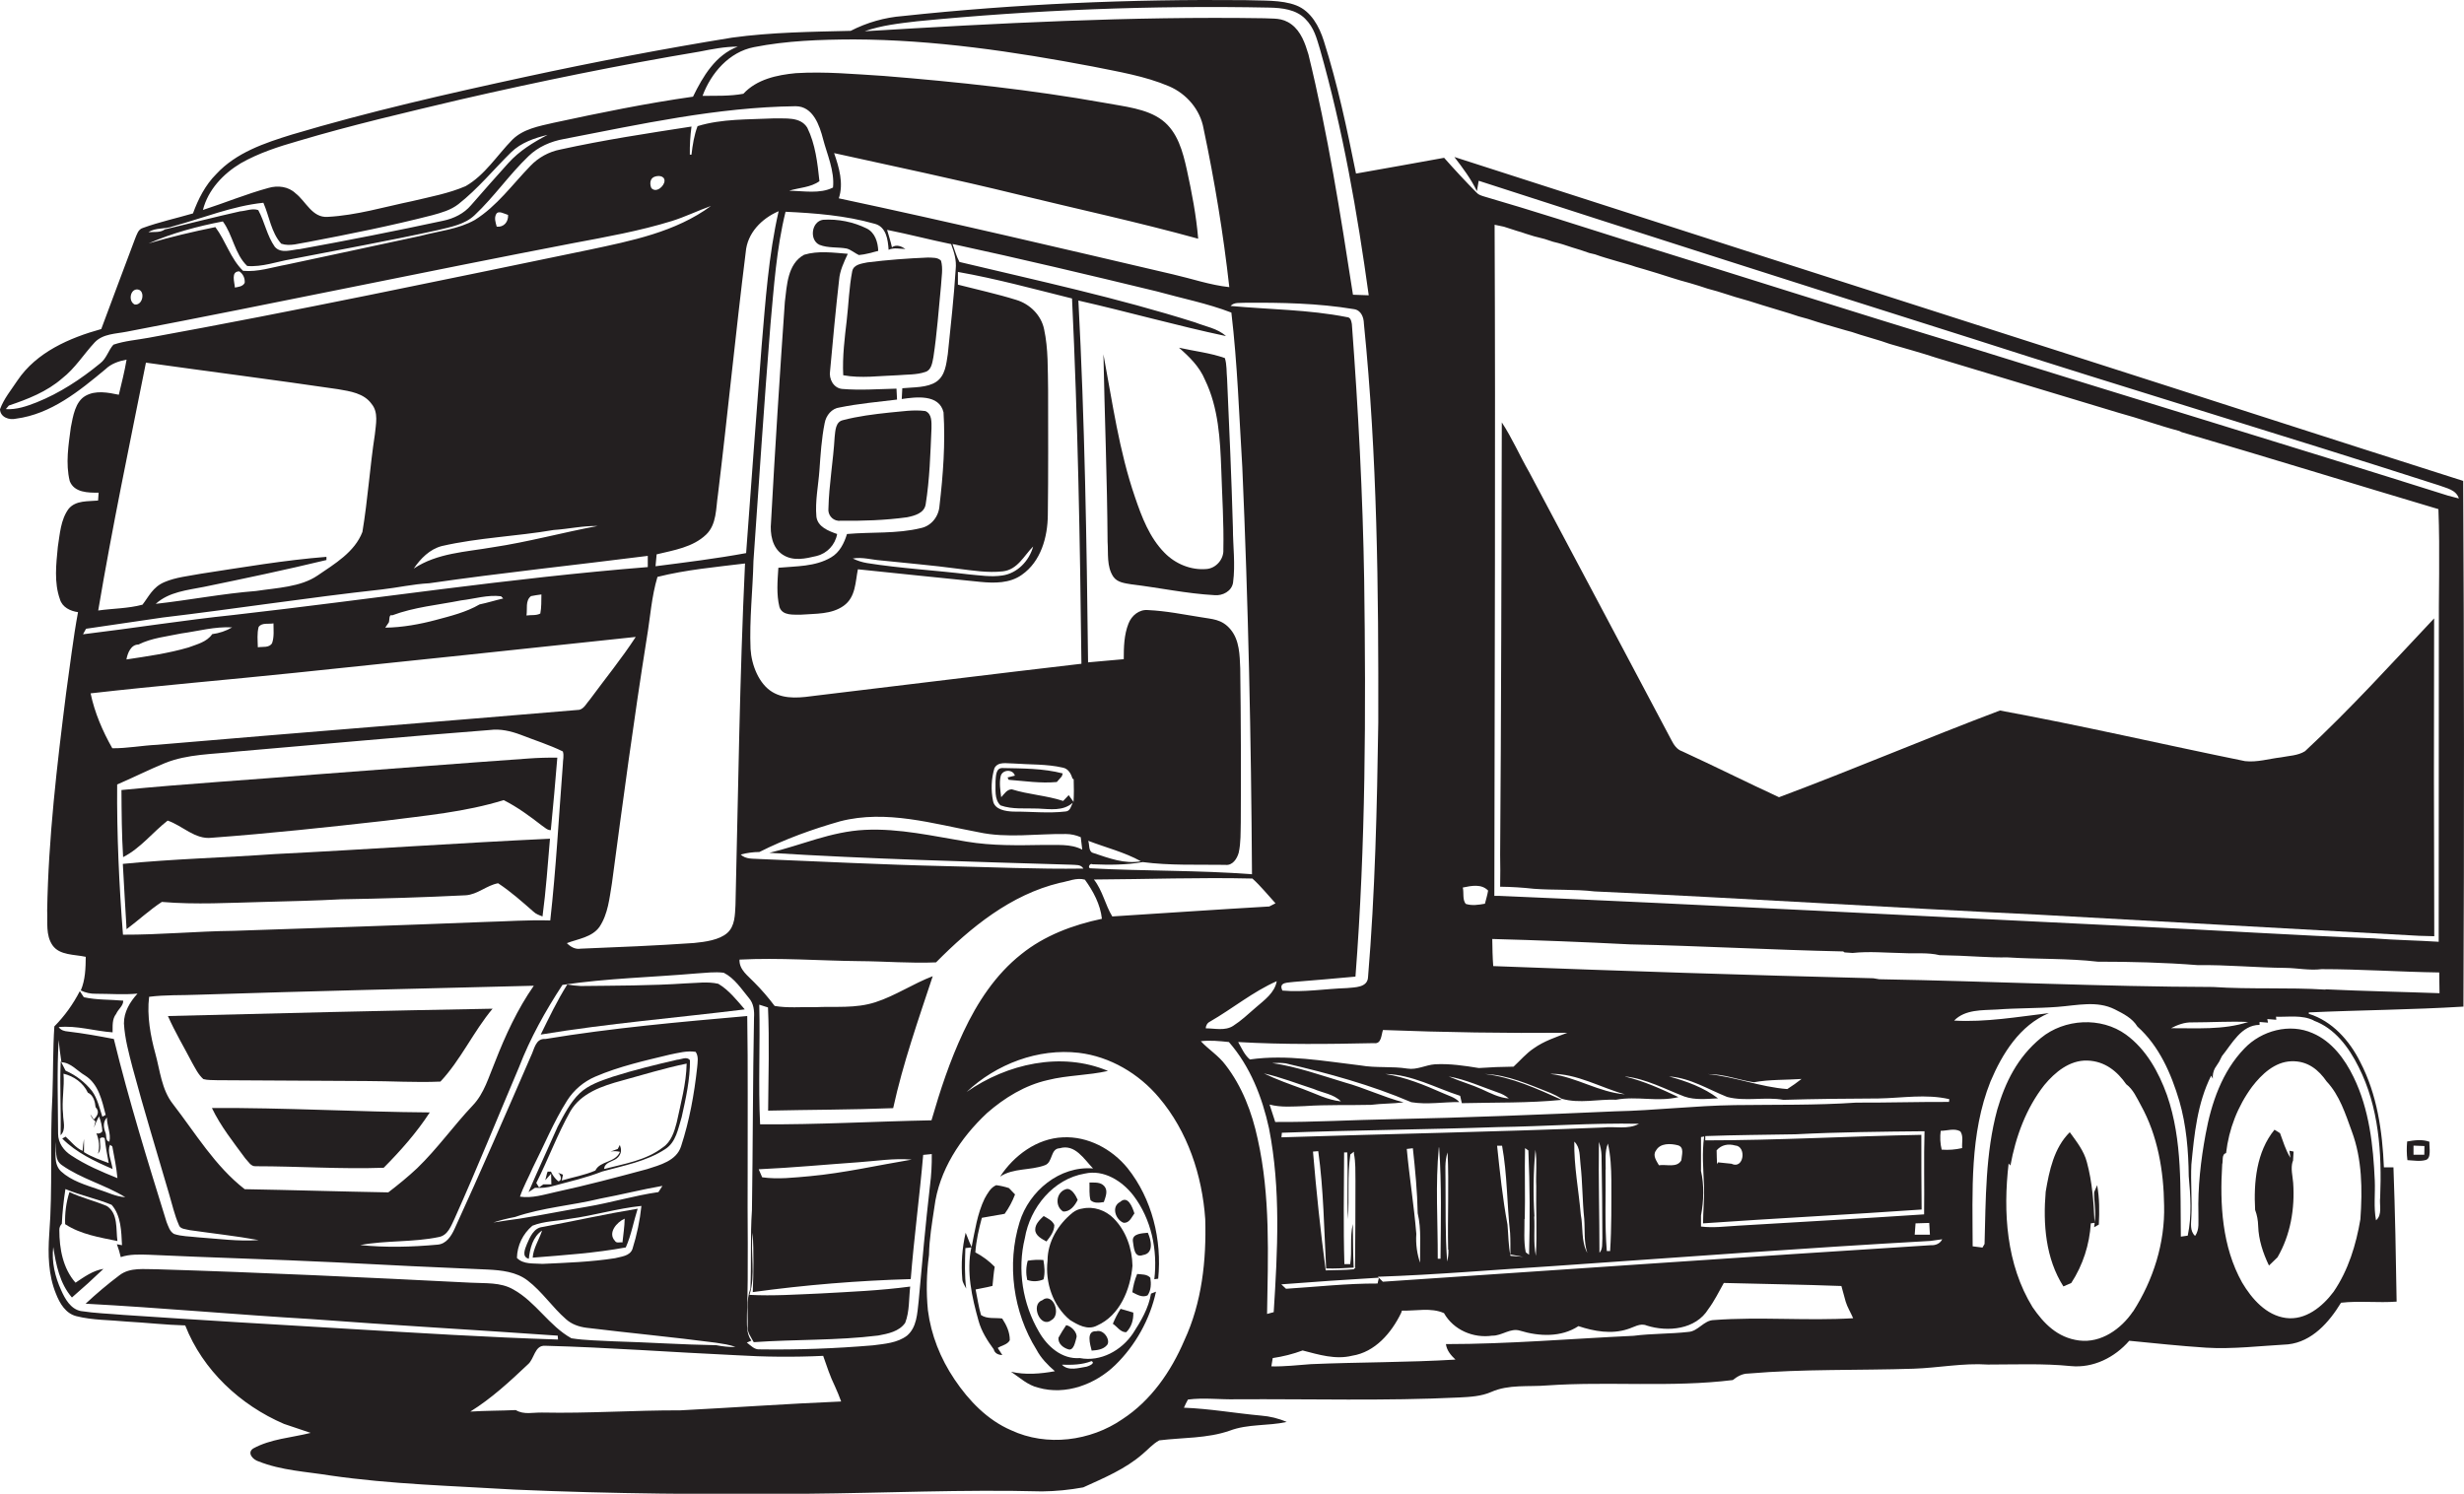 <?xml version="1.0" encoding="utf-8"?>
<!-- Generator: Adobe Illustrator 19.2.0, SVG Export Plug-In . SVG Version: 6.00 Build 0)  -->
<svg version="1.1" id="Layer_1" xmlns="http://www.w3.org/2000/svg" xmlns:xlink="http://www.w3.org/1999/xlink" x="0px" y="0px"
	 viewBox="0 0 1781.3 1080" style="enable-background:new 0 0 1781.3 1080;" xml:space="preserve">
<style type="text/css">
	.st0{fill:#231F20;}
</style>
<title>biseeise_Commercial_truck_flat_black_logo_White_background_ae83132f-8b87-4d0f-87ef-000ec647838d</title>
<path class="st0" d="M819.3,949l-9.2-2.7c-2.2,3.4-4,7-5.6,10.8c3.1,2,5.6,6.3,9.7,6.1C818,959.5,819.5,954.2,819.3,949z"/>
<path class="st0" d="M829.6,936.6c2.6-3.7,2.7-8.5,2-12.8c-2.5-2.7-6.3-2.3-9.5-2.7c-1.8,4.2-2.9,8.7-3.5,13.2
	C821.9,936,825.8,938.4,829.6,936.6z"/>
<path class="st0" d="M809.8,869c-6.6,3.3-3.4,12.9,2.5,15.1c4.2,0.3,5.7-4,7.8-6.8C818.7,872.9,815.4,863.9,809.8,869z"/>
<path class="st0" d="M819,897.4c0.7,4.2,0.8,12.4,7.3,10c8.1-1.2,5.9-10.9,3.5-16.1C826,891.7,818.3,891.7,819,897.4z"/>
<path class="st0" d="M788.4,867.8c2.7,2.4,6.3,1.8,9.6,1.3c1.2-3.6,3.2-8.1,0.4-11.4s-7.1-2.6-10.8-2.7
	C787.8,859.3,787.2,863.6,788.4,867.8z"/>
<path class="st0" d="M1657.7,839.4c0.1-2.3,0.2-4.6,0.4-6.8l-3-0.6c0.2,1.3,0.5,3.8,0.7,5.1c-3.5-5.5-5.2-11.8-7.5-17.8l-4-2.5
	c-13.1,16-15.1,38.1-14,58c1.4,3.7,2.1,7.6,2.2,11.6c0.3,10,3.5,19.6,7.8,28.6c2-2,4.2-3.9,6.2-6c9.4-16.2,12.6-35.2,11.3-53.8
	c-0.4-5.1-1.9-10.3-0.4-15.4L1657.7,839.4z"/>
<path class="st0" d="M1513.9,862c-0.1,7.2,1.6,14.5,0.3,21.7c-0.6-14.6-1.7-29.3-5.5-43.3c-2.1-8.3-7.5-15-12.4-21.8
	c-11.4,11.3-14.8,27.7-17.4,43c-2,23.3-0.1,48.3,12.8,68.5l5.7-2.5c8.4-12.9,13.2-27.8,14.1-43.1l2.8-0.4l-0.4,3.2l3.4-1.9
	c0.5-9.5,0.5-19.1-1.2-28.5L1513.9,862z"/>
<path class="st0" d="M1108.9,642.6c14.6,1.1,29.3,0.2,43.9,1.9c106.9,4.9,213.7,11.7,320.6,16.8c91.8,5,183.7,10.3,275.5,15.3
	l10.9,0.3c-0.3-76.6-0.3-153.2-0.1-229.8c-30.6,32.5-60.6,65.6-93.3,96c-5.2,3.3-11.7,3.3-17.6,4.5c-8.6,1-17.1,3.7-25.8,2.7
	c-59.1-12-117.9-25.7-177.2-36.6c-53.5,20.2-106.2,42.7-159.7,62.7c-23.4-10.8-46.5-22.4-70-33.2c-3.9-1.3-6.1-4.8-7.9-8.3
	c-34.2-64.6-68.5-129.2-102.8-193.7c-6.8-11.8-12.2-24.4-19.7-35.8c-0.3,104.2-0.4,208.4-1.2,312.6c0.1,7.7,0.2,15.4,0,23.1
	C1092.7,641.2,1100.8,641.7,1108.9,642.6z"/>
<path class="st0" d="M1756.3,825.5c-5.3-1.9-10.8-1.1-16.1-0.2c-0.4,4.5-0.4,9,0.2,13.5c4.4,0.2,8.9,1.1,13.2-0.1
	S1756.1,829.8,1756.3,825.5z M1752.7,834.9h-7.9c0-2.2,0-4.4,0-6.6l7.9,0.3c0,2-0.1,4.1-0.1,6.2L1752.7,834.9z"/>
<path class="st0" d="M1780.7,347.7c-95.7-30.4-191.3-61.5-287-92.1c-147.5-47.2-294.9-94.6-442.3-142.1c6,7.8,12,15.8,16.3,24.7
	l1.3-7.5c118.9,38.5,237.9,76.5,357,114.2c112.2,36.1,225.1,69.9,337.2,106c5.4,2.1,12.4,3.1,14.4,9.5l-7.7-2
	c-116-36.6-232.5-71.8-348.6-108.1c-81.2-24.6-162-50.5-243.1-75.6c-35.1-11.1-70.1-22.4-105.5-32.7c-1.9-0.6-3.9-1.2-5.2-2.7
	c-8.1-8.2-15.9-16.6-23.5-25.2c-21.2,3.9-42.4,7.6-63.7,11.4c-6.5-32.3-13.3-64.6-23.3-96c-3.3-10.4-9.2-21.4-19.9-25.6
	S912.4,0.6,900,0.1c-82.6-0.8-165.3,2.7-247.4,11.5c-13.1,1-25.9,4.7-37.6,10.7c-28.6,0.7-57.3,1-85.7,4.9
	c-49.9,8.1-99.6,17.6-149.1,28.3C323.4,67.8,266.7,80.7,211,97.3c-19.7,6.1-40.3,13-54.7,28.6c-7.9,7.9-13,18-16.8,28.4
	c-12,3.5-24.4,6.2-36.2,10.5c-3.5,1-4.4,4.9-5.7,7.9c-8.2,21.7-16.3,43.5-24.4,65.2c-23,6.4-46.8,16.7-60.6,37.2
	c-4.4,6.7-9.8,13.1-12.6,20.8c0.2,5.8,6.7,8,11.6,6.8c25.3-3.3,45.7-20,64.7-35.8c4.1-4,9.6-5.8,15.2-6.9
	c-1.4,8.6-3.6,16.9-5.6,25.4c-7.8-1.6-16.7-3.4-24.1,0.8s-9,14.6-10.6,22.8c-1.7,12.8-3.9,26.1-0.8,38.8c3.2,8.4,13.4,8.5,20.9,8.4
	c-0.1,1.4-0.3,4.3-0.4,5.7c-7.2,0.7-16.1-0.3-21.3,6c-5.8,7.9-6.3,18.2-7.8,27.5c-1.2,12.5-2.8,25.7,1.5,37.8
	c1.7,5.9,7.5,8.6,13.1,9.4c-3.6,19.3-5.8,38.9-8.6,58.4C41.2,553.3,35,605.6,34.1,658.3c0.4,8.4-1.2,17.9,3.9,25.2s15.9,6.5,24,8.3
	c-0.1,8.2-0.3,16.6-3.6,24.3c3.4,1.7,7.2,2.5,11,2.4c10,0,20,0.8,30-0.1c-5.4,5.9-9.9,13.3-9.8,21.6c0.6,10.8,3.5,21.3,6.2,31.8
	c8.2,30.7,17.6,61.1,26.5,91.7c2.2,7.3,3.8,14.8,6.9,21.9c0.9,3.4,5.1,3.2,7.9,4c16.6,2.4,33.4,4.2,49.9,7.2
	c-14.7,1.1-29.3-1-43.9-2c-5.8-0.7-11.7-0.6-17.2-2.4c-3.2-1.7-4.2-5.6-5.5-8.7c-13.6-43.8-27.2-87.7-38.1-132.3
	c-11-2.1-22-4.1-33.1-5.4c-2.6-0.2-5.2-0.9-6.8-3.2c13.1-1.3,26,2.9,39,3.8c0.1-4.6-0.5-9.5,2.6-13.4c1.4-3.3,5.2-5.8,5.1-9.5
	c-9.5-0.9-19.1-0.4-28.5-2.5l-2.9-4.4c-4.8,9.4-11,18-18.4,25.5c-1.1,16.6-0.8,33.3-1.4,49.9c-1.9,33.4,0.3,66.9-2.3,100.3
	c-1,14.5-0.7,29.6,4.9,43.2c2.7,6.9,7,14.2,14.7,16.1c11.8,3,24.1,2.7,36.2,3.9c14.2,0.8,28.3,2.4,42.5,2.8
	c12.7,32.4,39.8,57.6,71.4,71.2l19.3,6.5c-13.9,3.5-28.9,4.3-41.6,11.3c-4.7,3.2,0,8.2,3.9,9.3c16.5,6.6,34.5,7.4,51.8,10.2
	c44.2,6.4,88.8,7.5,133.3,10.2c70.3,3.1,140.6,3.6,211,3c56.8-0.5,113.5-3.2,170.3-1.7c10-0.1,20-1.1,29.8-2.9
	c14.9-6.8,30.4-13.2,42.9-24.1c4-3.3,7.4-7.4,12.1-9.9c17-2.1,34.5-1.3,50.9-7c13.2-5,27.6-3.3,41.2-6.3c-5.9-2.6-12.2-4.1-18.6-4.6
	c-18.6-1.7-37-5-55.7-5.7c0.9-2,1.8-4,2.9-5.9c11.6-1.5,23.3,0.1,35-0.2c53.7-0.3,107.4,1.3,161.1-1.3c7.8-0.4,15.9-0.8,23.2-4
	c12.6-5.6,26.8-3.6,40.2-4.7c44.7-3.1,89.8,1.6,134.4-3.9c3.2-2.6,6.9-4.7,11.2-4.7c39.7-3.4,79.7-2.2,119.5-3.5
	c17.9-0.6,35.7-4.2,53.7-3c20,0,39.9-0.9,59.9,1.1c16.3,1.6,31.8-6.2,42.3-18.3c18.5,1.8,37,3.8,55.6,5s39.5-1.3,59.2-2.4
	c17.4-1.9,29.7-16,38.3-30.1c13.2-1.5,26.8,0.2,40.2-0.8c-0.5-32.4-1.1-64.7-2.3-97.1h-6.9c-1.1-26.1-4.9-52.7-17.1-76.1
	c-7.7-15.5-20.3-29.7-37.2-34.9v-1c37.2-1.7,74.6-1.9,111.8-4.2C1781.5,601,1781.4,474.3,1780.7,347.7z M1080.5,162.5l6.7,1.4
	l9.6,3.1c2,0.5,4,1.2,6,1.9l6.1,1.9l7.8,2l6.1,2c4.7,1.1,9.3,2.5,13.8,4.1c4.1,1.2,8.2,2.5,12.3,4l4.2,1c5.1,1.9,10.4,3.3,15.7,4.9
	s9.2,2.5,13.7,4.1l6.2,1.8c6.6,2,13.1,3.9,19.7,6.1l6.2,1.9c4.6,1.2,9.2,2.6,13.8,4l6.1,2c4.7,1.2,9.3,2.6,13.9,4.1l6,1.9
	c6.7,1.8,13.3,3.9,19.9,6s13.2,3.9,19.8,6l6.1,2c4.6,1.2,9.1,2.5,13.7,4.1l6.3,1.9c6.2,1.7,12.3,3.7,18.5,5.3l5.8,1.9l15.6,4.7
	l5.9,2c11.3,3.3,22.7,6.4,33.9,10.1l131.6,39.7c14.8,4,29.2,9.3,44,13.2l1.6,0.8c62,18.1,123.8,37.3,185.7,55.7
	c1.2,31,0.1,62.2,0.3,93.2c-0.1,73.2-0.1,146.4-0.1,219.6c-15.4-1-30.9-1.2-46.3-2.4h1c-58.7-2.2-117.4-6.1-176.2-8.8
	c-152.6-7.3-305.2-15.5-457.9-22h-3.3C1080.5,485.8,1081.2,324.1,1080.5,162.5z M1075.8,643.9c-0.5,3.2-1.5,6.3-2.3,9.5
	c-4.6,0.8-9.4,1.6-13.9,0.1c-2.5-3.2-1.2-8-2.1-11.8C1063.8,640.4,1071,638.9,1075.8,643.9L1075.8,643.9z M999.8,744.7
	c44.4,1.7,88.8,2.4,133.3,2c-8.3,3.2-16.9,6-24.2,11.2c-5.6,3.7-9.8,8.8-14.7,13.3c-8.4,0.1-16.7,0.4-25.1,1
	c-10.5-1.7-21.1-3.3-31.8-2.7c-6.7,0.5-13,4.2-19.8,3.1c-11.3-1.8-22.7-0.3-34-2.3c-26.4-3.1-53.3-8.1-79.9-4.3
	c-4-3.3-6-8.3-8.5-12.6c32.7,1.9,65.5,1.5,98.2,0.8C998.8,755,998.5,748.2,999.8,744.7z M1174.9,778.3c15.2,1.7,28.7,9.1,42.8,14.5
	c7.8,2.7,16.2,1.7,24.3,1.3c-10.4-7.9-22.9-12.4-35.4-15.8c15.2,1,28.2,9.3,42,14.8c13.3,3.5,27.3-0.3,40.7,2.1
	c22.9-0.7,45.8-0.9,68.7-1c17-0.3,34.4-3.4,51.2,0.5l-0.2,2c-22.4-0.1-44.7,0.6-67.1,0.5c-29.2,2-58.4,1.4-87.6,1.8
	s-57.8,3.9-86.8,4.5c-54,2.4-108,4.6-162,5.7c-27.9,0.5-55.7,2.2-83.6,2l-4.1-12.6c8.3,2.2,17,1.4,25.5,1.1
	c16-1.1,31.9-0.5,47.9-0.9c7.8-1,15.7-0.8,23.5-1.8c-14.6-3.8-28.1-10.4-42.6-14.4c-17.3-5.2-34.5-11.4-52.4-14
	c3.2-0.2,6.5-0.2,9.7,0.2c30.9,7.2,61.7,15.6,90.9,28.1c11.4,1.9,23.2-0.2,34.7-0.1c-3.1-3.5-7.9-4.6-12-6.5
	c-13.3-5.9-27.1-11.5-41.5-13.8c19.1,0.3,36.3,10.1,54.1,15.8l1.2,5.3c24.1-0.6,48.3,0,72.3-2.4c-17.8-8-36.1-16.4-55.7-18.7
	c16.7,0.6,32.1,7.7,47.5,13.7c2.8,1.2,5.5,2.6,8.1,4.2c12.9,3.7,26.3,0.2,39.4,0.7c14.9-2.8,30.2,1.8,45-1.9
	c-12.5-5.9-25.1-11.6-38.5-14.8V778.3z M1234.8,776.6c11.4-0.1,22,4.2,33.1,5.9c11.4-2.1,23-1.6,34.5-2.4c-3.3,2.6-6.7,5-10.3,7.3
	C1272.8,786,1254.2,778.5,1234.8,776.6z M1229.7,846.1c0-8,0-16,0-24l2.3-0.4c-1.7,11.8-0.6,23.9-0.1,35.7
	c0.3,9.1-0.7,18.1-0.7,27.1c52.7-3.7,105.4-6.3,158-10c-0.1-18-0.3-36-0.2-54c-52.1,1-104.1,4-156.2,4v-3.1
	c21.7-0.8,43.5-0.9,65.3-1.3c31-1.6,62.1-1.9,93.2-2.2c-0.6,20,0,40.1-0.3,60.1c-44.9,3-89.8,5.5-134.7,8.2
	c-8.9,0.5-17.7,1.7-26.6,0.6v-8c2-10.6,2.4-22-0.1-32.6L1229.7,846.1z M1241.1,831.6c3.4-3.9,8.3-4.8,13.3-3.4
	c8.4,0.5,6.4,17.6-2.7,13.2l-9.7-1l-0.7,1.3c-0.2-3.3-0.2-6.6-0.3-10L1241.1,831.6z M1384.9,884.5l9.8-0.3c0.1,2.8,0.3,5.6,0.5,8.5
	h-11c0.2-2.7,0.4-5.4,0.6-8.1L1384.9,884.5z M1215.6,838.7c-3.1,6-11,2.9-16.3,3.8c-1.8-3.2-4.8-7.1-2.1-10.7
	c3-5.4,10.4-5.1,15.6-3.8s2.9,7.3,2.7,10.8L1215.6,838.7z M1160.8,845.6c0.1-6.3-0.8-12.8,1.6-18.8c2,8.7,2.4,17.7,2.5,26.6
	c0,17,0.2,34.1-0.9,51.1h-2.4c-1.6-19.4-0.6-39.1-0.9-58.8L1160.8,845.6z M1158.9,815.2c-77.5,3.2-155,4.6-232.5,7.1l0.3-3.3
	c52.1-1.9,104.2-2.3,156.3-4.1c34-0.5,67.9-3.1,101.9-2.4C1176.9,816.9,1167.3,814.2,1158.9,815.2L1158.9,815.2z M1158.4,895.3
	c-0.3,3.5,0.5,7.6-2.1,10.5c0-26.7-0.8-53.4-0.4-80.2c1.1,3.2,1.8,6.5,1.9,9.8C1158.1,855.4,1158.4,875.3,1158.4,895.3L1158.4,895.3
	z M1147.5,905.9c-4.6-8.5-2.9-18.6-4.7-27.7c-1.5-17.6-5-35.1-4.7-52.8c4.5,4.2,3.8,10.9,4.5,16.5c1.5,13.1,1.3,26.3,2.7,39.4
	C1145.9,889.4,1144.9,897.8,1147.5,905.9L1147.5,905.9z M1109.3,879.6c-1-16.1-0.8-32.2,0.7-48.3c1.3,8.7,0.2,17.6,0.6,26.3
	c-0.3,16.8,0.7,33.6-0.3,50.4c-1.9-9.5-0.6-19.1-1.2-28.5L1109.3,879.6z M1102.3,881.4c0.4-17.1-0.2-34.2,0.2-51.3l2.4,1.7
	c1.1,25.1,1.2,50.3,0.5,75.4l-2.4-1.8c-1.6-8.1-0.8-16.2-0.9-24.1L1102.3,881.4z M1101.1,908.7l-9.1-0.7c-1.6-7.4-1.5-15.1-2.2-22.6
	c-3.5-18.8-5.5-38-7.5-57h3.6c3.8,20.8,3.5,42.1,5.8,63.1c0.3,5.1,0.2,10.3,0.2,15.5L1101.1,908.7z M1047.1,903.6
	c0.1,2.9-0.2,5.7-0.9,8.5c-1.5-19.4-1-38.9-1.2-58.4c0.1-6.8-0.8-13.9,1.5-20.5c1.1,23.3-0.1,46.7,0.4,70.2L1047.1,903.6z
	 M1040.4,829.7c1.9,26.7,1.2,53.6,1,80.4h-2c0.1-27-1.8-53.9,0.8-80.6L1040.4,829.7z M1026.9,913.8c-2.5-7-3.5-14.3-3-21.7
	c-1.7-20.6-5-40.9-6.9-61.4l4.4-0.5c1.7,15.6,3.2,31.3,3.5,47c2.8,11.6,1.5,24.2,1.7,36.4L1026.9,913.8z M979.9,916.4l-1.2,1.3
	c-6.8,0.7-13.5,0.5-20.3,0.8c-3.8-28.6-6.8-57.2-9.2-85.9l3.8-0.3c3.9,28,4.2,56.5,5.7,84.8c6.6,0.2,13.3-0.2,19.9-0.6
	c-0.5-10.5-0.4-21-0.6-31.5c-2.3,9.5-0.4,19.4-1.9,29h-4.2c-0.8-26.9-0.3-53.9-0.2-80.8h2.3c0.6,16.1-0.3,32.2,0.5,48.3
	c1-15.6-0.5-31.3,1.7-46.8l2.6-2v1.4c1.3,6.4,1,13,1.1,19.6c0,20.7-0.1,41.6-0.3,62.5L979.9,916.4z M996.8,924l-0.9,4
	c-22.1-0.1-44.1,2.4-66.2,3.8l-3.4-3.2c23.3-1.8,46.7-3.4,70.2-4.8L996.8,924z M913.7,776.1c12.3,2.7,24,7.4,35.9,11.2
	c6.6,2.9,14.5,3.7,19.8,9c-9.8-1-18.5-5.7-27.6-9S922.8,780.5,913.7,776.1z M1047.3,778.3c12.4,2.2,23.8,7.5,35.6,11.6
	c2.9,0.9,5.6,2.4,7.9,4.3c-7-0.5-13.3-3.8-19.6-6.7S1055.2,781.7,1047.3,778.3z M1121.1,776.4c19-0.3,35.7,9.9,53.6,14.8
	c-18.7-1.4-35.1-12.5-53.7-14.7L1121.1,776.4z M549.5,812.9c-1.4-28.8,0.1-57.6-0.6-86.5l6.3,2c1.1,24.8,0.3,49.7,0.1,74.6
	c30.1-0.7,60.3-0.6,90.4-1.8c7.1-32.5,18.2-63.9,28.6-95.4c-14.2,5.4-26.9,14.1-41.4,18.8s-29.1,2.9-43.7,3.6
	c-9.7-0.3-19.7,0.8-29.2-0.9c-4.5-6-9.4-11.7-14.7-17c-4.5-4.8-11-9.1-10.7-16.5c28.8-1.5,57.6,0.8,86.4,1.1
	c18.6,0.1,37.1,1.7,55.7,0.9c25-25.3,54.1-49,89.5-57.5c5.9-1,12.1-4,18.1-2.3c6,8.3,11.2,17.9,12.3,28.3
	c-20.9,4.4-41.6,12.1-58.3,25.6c-18.6,14.7-31.8,34.9-41.8,56.2s-16.8,42.2-23.1,63.9C632.1,810.8,590.8,813.2,549.5,812.9z
	 M659.1,838.4c-24.6,4.1-48.9,9.7-73.7,12c-11.4,1-23,2.4-34.4,0.8l-2.5-5.8c24.2-1.1,48.3-3.4,72.4-5.1
	C633.6,839.4,646.3,837.3,659.1,838.4L659.1,838.4z M405.1,108.1c-8.3,1.6-15.9,5.8-21.7,11.9c-13,13.4-24.1,29-40.1,39
	c-12,6.8-26,8-39.1,11.5c-32.3,7.1-64.6,13.8-96.9,20.8c-10.5,1.9-20.8,5.5-31.6,4.5c-9.1-8.9-12.5-21.6-20-31.6
	c-16.2,3.3-32.4,7.1-48.3,11.8c17.1-7.5,35.4-12.4,53.7-15.9c7.2,9.6,8.5,23.5,17.6,32.2c10.8,0.9,21.3-3.1,31.8-4.9
	c35.3-6.9,70.8-13.3,105.9-21c9.3-2.3,19.6-4,26.8-10.9c14-13.2,25-29.3,38.9-42.6c7-6.8,16.1-10.7,25.6-12.4
	c55.3-10.7,110.9-23,167.5-23.7c12.6,0,17.3,13.9,19.9,24s8.4,22.9,7.1,34.8c-9.6,4.8-21.3,2.4-31.7,2.3c7.3-2.3,15.5-2.3,21.9-6.9
	c-1.4-13.1-2.9-26.7-8.8-38.7c-5.1-8.2-16.1-6.4-24.3-6.7c-18.4,0.9-37.4,0.2-55,5.6c-2.5,6.6-3.6,13.6-4.4,20.6h-1.2
	c-0.1-6.8,0.3-13.6,1.2-20.3C468.2,96.4,436.4,101.2,405.1,108.1L405.1,108.1z M470.9,136c-1.2-2.6-1.2-6.6,1.8-8s7.7-1,7.7,2.7
	S474.5,139.9,470.9,136z M367.3,155.4c0.3,5-3,9-8.2,8.5c-0.8-3-2-6.2-0.4-9.1S364.6,154.6,367.3,155.4z M176.9,204.5
	c-1.4,2.7-4.5,2.9-7.1,3.4c-0.2-3.9-3.1-11.7,3.2-11.7C175.7,198,177.2,201.2,176.9,204.5z M644.8,178.8c-0.9-4.3-2.3-8.4-3.5-12.6
	c15.5,3.1,30.8,7.1,46.3,10.3c2.2,5.8,4,11.8,3.3,18.1c-1.3,20.5-3.6,41-5.7,61.4c-1.1,7.1-1.8,15.6-8.3,20s-16.3,3.9-24.6,4.7
	c-0.1,2-0.3,5.9-0.4,7.8c10.3-1.5,27-3.7,30.2,9.6c1.4,22.5-0.3,45.2-2.9,67.5c-0.5,7.7-5.8,14.6-13.4,16.2
	c-17.5,4.3-35.7,2.7-53.5,4.3c-2,6.6-5.3,13.3-11.5,16.9c-11.5,6.8-25.3,6.3-38.1,7.5c-0.6,9.4-1.5,19.2,0.8,28.4
	c2.2,6.5,10.3,5.4,15.8,5.5c10.3-0.8,21.8-0.1,30.6-6.4s8.4-17.2,10.3-26.4c29.5,3,59,6.2,88.5,9.1c10.2,1,21.3,1.1,30-5.1
	c13.8-9.6,18.7-27.3,18.8-43.4c0.4-30.1,0.2-60.3,0.2-90.4c-0.3-14.6,0.2-29.5-2.9-43.8c-2.1-10.2-10.4-18.3-20.2-21.2
	c-13.8-4.3-28.1-7.4-42.1-11c0-3.1,0-6.1,0-9.2c27.8,4.9,55.1,12.4,82.5,19.2c4.2,88,5.8,176,6.8,264.1
	c-63.9,7.4-127.7,15.4-191.6,23c-10.6,1.4-22.3,3.2-31.9-2.6s-15-19.3-15.7-31.1c-0.9-21.3,1.6-42.5,2.1-63.7c4-57,7.7-114,12.3-171
	c2.5-27.2,4.3-54.7,10.9-81.4c21.5,1,43.3,2.7,64.1,8.6c8.7,2,9.9,11.5,10.4,18.9c3.9-1.8,8.2-0.6,12.2-0.6
	C651.7,178.1,648.1,176.5,644.8,178.8z M789.9,624.9c12.1,0.5,24.3,0.5,36.2-1.6c19.8,2.6,39.8,1.7,59.7,2c5.2,0.7,8.5-4.4,9.7-8.8
	c1.6-7.2,1.3-14.6,1.5-22c0.2-37.1,0.1-74.2-0.4-111.3c-0.4-9.6-0.5-20.2-6.9-28s-13.7-7.5-21.2-8.9c-12.7-2-25.5-4.6-38.4-5.2
	c-6.5-0.7-12.1,4-14.3,9.8c-3.2,8.1-3.4,17-3.4,25.7c-8.6,0.9-17.2,1.4-25.8,2.3c-1-87.2-2.4-174.5-7-261.6
	c35.7,8.1,70.9,18.1,106.7,25.7c-6.1-5.6-14.8-6.9-22.3-9.9c-56-17.7-113.4-30.1-170.4-43.7c-2.2-4.1-3.4-8.6-5-13
	c49.4,10.7,98.7,22.4,147.8,34.3c17.9,5,36.4,8.6,53.8,15.3c4.4,37.1,5.6,74.5,7.9,111.8c4.3,98,6.4,196.2,7,294.3
	c-38.8-3-77.9-2.2-116.8-4.3C786.1,627.7,787.7,623.7,789.9,624.9z M786.7,607.9c12.7,4.9,26.2,8.2,38.1,14.8
	c-11.7,2.2-23.3-2.3-34.2-5.9C786.6,615.9,787.8,610.7,786.7,607.9z M729.2,563.8c11.5,0.9,23.2,2.7,34.8,1.6l3.6-4.1l0.7-2.1
	c-14.1-3.7-29.1-3.6-43.6-3.9c-4.9-0.1-4.7,6-5,9.5c0.2,5.8-1.1,13.1,3.6,17.5c8.7,3.1,18.1,1.9,27.1,2.3s18.1,2,25.1-4.2
	c-1.1,2.3-1.8,6.1-5.1,6.3c-12.5,1.5-25.2,0-37.8,0.1c-5.4-0.2-13.5-1.3-14.7-7.7c-1.6-7.9-1.3-16,1-23.7c2.7-5.1,9-3.3,13.6-3.4
	c11.9,0.9,24.1,0.3,35.8,3c4,0.7,6,4.5,7.1,8l0.8,0.4c0.2,5.5,0.2,11-0.1,16.4l-3.5-4.9l-4,4.2c-12.1-4-25.1-4.6-37.1-8.4
	c-3.6,0-5.5,3.4-7.7,5.7c-0.6-5-1.5-10.1-0.4-15.1s8.9-5.4,10.3-0.5l-5.3,1.3L729.2,563.8z M770.5,603c3.7,0,7.4,0.8,10.8,2.3
	c0.3,3,0.7,6,1.1,9c-8.6-4.5-18.5-3.1-27.8-3.4c-18.6,0.3-37.4,0.7-55.8-2.4c-24.3-4-48.7-9.7-73.5-8.5s-46.1,11.2-69.1,16.6
	c72.7,4.5,145.6,6.4,218.4,8.6c3,0.3,6.8-0.4,8.6,2.8c-33.4,0.5-66.9-1.1-100.3-1.8c-44.5-1-88.9-3.3-133.4-5.1
	c-4.7-0.4-10.4,0.4-14-3.3c4.4-1.1,8.9-1.8,13.5-1.8c18.6-9.4,38.4-16.5,58.4-22.2c33.4-8.6,67.2,1.8,100,7.9
	C728.1,606.2,749.4,602.7,770.5,603z M692.6,411.2c10.7,1.3,21.5,3.1,32.3,1.9s15.3-11.3,22-18c-2.8,10.4-11.5,19.5-22.4,21
	c-8,1.2-16-0.1-24-0.8c-24.5-3-49.3-4.3-73.7-8.2c-3.6-0.6-7-1.7-10.3-3.3c6.8-1.2,13.6,0.9,20.4,1.4
	C655.5,407.2,674.1,408.7,692.6,411.2z M539.1,182.4c1.1-13.9,11.5-24.4,23.8-29.7c-7.3,32-9.5,64.9-12.3,97.5
	c-3.8,49.9-7.6,99.8-11.2,149.7c-21.7,4-43.7,6.7-65.5,9.5c0.2-2.9,0.5-5.8,0.8-8.6c12.4-3,26.2-5.1,35.8-14.3
	c7.7-7.4,7-19,8.5-28.7C526.1,299.4,531.8,240.8,539.1,182.4z M475.3,417.1c20.7-5.2,42.1-7.1,63.3-9.7c-3.9,82.3-4.9,164.7-6.9,247
	c-0.4,7-0.3,15.2-6,20.2s-15.8,6.4-24,7.2c-27.2,1.9-54.5,3-81.8,4.1c-4,0.7-7.4-1.3-10.1-4c8.1-3.1,18.2-4.2,23.6-11.8
	c6.2-9.3,7.2-20.8,9-31.6c7.9-59.2,15.8-118.3,25.2-177.3C470.1,446.4,471,431.4,475.3,417.1z M790.8,635.9
	c38.2-0.2,76.4-1.6,114.6-0.7c6,5.4,11.2,11.9,16.7,17.9l-4.5,2.3c-37.8,2.2-75.7,4.8-113.5,7.2C799,654.3,797.1,643.8,790.8,635.9z
	 M874.8,738.6c16.3-9.4,31-21.6,48.2-29.2c-1.5,8.5-9,13.7-15.1,19s-10.5,9.5-16.4,13.3s-13.2,1.8-19.8,1.8
	C871.7,741.4,872.9,739.5,874.8,738.6L874.8,738.6z M996.4,522.4c-0.9,61.4-2.3,122.8-7.4,184c-0.3,7.8-9.7,7.4-15.4,8
	c-15.5,0.5-31,3.2-46.5,1.8c-3.2-6.5,4.6-5.6,8.6-6.3c14.7-1.2,29.5-2.4,44.2-3.8c7.4-95.4,7.6-191.1,6.3-286.7
	c-1-61.8-4.3-123.5-8.9-185.1c-0.4-2.2-0.9-4.9-3.5-5c-27.7-5.5-56.2-5.5-84.2-8.1c2.7-2.9,6.9-2,10.5-2.3
	c26.2-0.2,52.7,0.3,78.6,4.6c5.3,0.7,7.2,5.9,7.3,10.5C995.7,329.8,996.6,426.2,996.4,522.4z M662.9,15.4
	c84.7-8.3,169.9-11.6,255-9.9c8.9,0.2,18.9,1.3,25.6,8s8.3,14.2,10.7,21.9c16.6,58.3,27,118.1,35.3,178.1l-11.4-0.4
	c-9-58.2-18.2-116.6-32.2-173.8c-2.4-8-5.4-16.6-12.3-21.7s-13-3.9-19.7-4.4c-96.4-1.5-192.7,3.6-288.8,9.4
	C637.2,18.3,650.2,16.9,662.9,15.4z M617.1,28.5C675.2,28.7,733,37.3,790,48.1c18.6,3.8,37.6,6.8,55.2,14.3
	c12.6,5.4,22.5,16.9,24.9,30.6c8,37.9,14.3,76.1,18.6,114.6c-13.9-1.5-27.1-6.1-40.6-9.2c-80.5-18.8-160.9-37.8-241.7-55
	c3.6-10.9,0.2-22.3-3.4-32.7c44,9.7,88.1,19,131.9,29.7s87.9,20.2,131.3,32.2c-1.4-16.8-4.6-33.4-8.2-49.9
	c-2.9-13-6.6-27.3-17.8-35.8s-27.7-9.9-42-12.6c-52.7-9.4-106-15.1-159.3-19.4c-21.2-1.3-42.4-3.3-63.6-2
	c-13.6,1.3-28.2,4.4-37.9,14.9c-9.7,1.8-19.7,1.4-29.5,1.5c6.1-16.5,19.2-31.7,37.1-35.2C568.7,29.4,593,28.6,617.1,28.5z
	 M174.1,118c13-7.4,27.3-12,41.6-16.1c38.6-11.5,77.8-20.6,117-29.9c57.4-13.2,115.1-25,173.1-34.7c9.1-1.8,18.2-3.6,27.6-3.6
	c-16.1,6-25.3,21.6-32.4,36.2c-33.9,4.8-67.5,11.7-100.9,18.9c-10.4,2.4-21.8,4.4-29.7,12.2c-11.1,11.3-19.8,25.6-33.8,33.6
	c-12.3,5.3-25.6,7.7-38.5,10.8c-20.3,4.2-40.4,10.3-61.2,11.4c-11.2,0.8-15.7-11.2-23.2-17c-5.2-5-12.9-5.9-19.7-3.9
	c-16.1,4.4-31.5,10.8-47.3,15.9C150.4,137.2,161.4,125.6,174.1,118z M125.1,163.6c21.7-5.9,42.9-14.7,65.3-17
	c4.3,9.8,5.6,21.4,12.9,29.6c6.4,2.2,13.3-0.4,19.8-1.3c29.9-5.7,59.8-11.7,89.4-19.3c6.6-1.8,13.4-3.7,18.9-8
	c14.1-11.1,25.4-25,38.1-37.5c7.2-7,16.9-10.3,26.4-12.6c-10.4,5.4-20.5,11.6-28.4,20.4s-18.1,20.2-27,30.5
	c-5.1,6-12.4,9.6-20.1,11.2c-34.4,7.4-68.9,14.2-103.6,20.5c-5.9,0.4-13.5,3.6-18.1-1.6c-5.7-8-7.3-18-12-26.6
	c-4.2-1.5-8.8,0.6-13.1,0.9c-18.2,4.1-36.3,8.7-54.5,13.1c-3.4,2.5-7.9,1.6-11.8,2C112.7,164.3,119.3,165.9,125.1,163.6z
	 M98.4,209.3c6.9-0.8,5.5,11.5-0.9,10.9C93,218.3,93.7,210.2,98.4,209.3z M82,249.2c-3.7,4.1-5,10.1-9.7,13.6
	c-13.9,11.4-29.1,21.4-45.8,28.1c-7.1,2.8-14.6,5.4-22.3,4.9l2.2-2.6c13.7-4.6,27.5-10,38.5-19.6c9.4-7.3,15.6-17.5,23.6-26.1
	c6-6.3,15.3-6.1,23.2-7.7c107.7-20.6,215-43.3,322.6-64c24-4.5,48.1-8.8,71.4-16c9.6-3,18.8-7.5,28.3-10.9
	c-25.6,18.9-57.6,25.2-88.1,31.7c-106,21.9-211.9,44.2-318.4,63.6C98.9,245.8,90.2,246.4,82,249.2z M432,380.3
	c-25.3,4.7-50.3,11.6-75.8,15.4c-19.5,3.4-40.2,4.1-57.1,15.4c4.9-7.2,11.5-14,20.3-16.3c26.6-6.1,54-7,80.8-11.6
	C410.8,382.5,421.2,380.1,432,380.3z M105.5,262.2c46.3,6.5,92.7,12.4,138.9,19.2c8.7,1.5,18.7,2.9,24.2,10.6
	c5.2,6.2,3.1,14.8,2.4,22.1c-3.6,23.4-5.1,47.1-9,70.5c-5.6,14.6-20.1,23.1-32.4,31.5s-29.4,8.9-44.5,11.2
	c-24.3,1.9-48.3,6.6-72.5,9.3c9.5-8.7,22.9-9.9,34.9-12.3c29.6-6.1,59.1-12.3,88.5-19.4v-2.3c-30.4,2.4-60.5,7.6-90.7,12.2
	c-8.9,1.7-18.1,2.5-26.5,6.1s-11.2,10.4-15.8,16.3c-10.4,2.8-21.4,2.7-32,4.2C81.1,381.4,93.6,321.8,105.5,262.2z M60,458.6l2.2-4
	l55.2-8.1c52.9-6.3,105.6-14.5,158.5-20.3c11.5-1.3,22.8-3.9,34.4-4.5c52.5-7.6,105.3-13.1,158-19.8c0,2.7,0,5.4,0,8.1
	c-100.1,8-199.5,23.3-299.2,34.6C132.6,448.4,96.4,454.2,60,458.6z M391.4,429.8c-0.1,4.6,0.1,9.3-0.8,13.8c-3,1.6-6.7,0.9-10,1.4
	c0.8-4.6-1-10.8,3.3-14C386.4,430.5,388.9,430.1,391.4,429.8L391.4,429.8z M363.8,432.7c-5.7,1.3-11.3,3.1-17.1,4.3
	c-9.8,5.7-21,8.4-31.8,11.3s-24.1,5.4-36.4,5.5l2.6-3.8c0.6-1.5-0.1-6.1,2.4-5.1c16-6,33.2-7.5,49.8-10.8c9.6-1.1,19.2-4.2,28.9-3
	L363.8,432.7z M196.7,465c-2.1,3.6-6.9,2.4-10.3,3c-0.1-4.9-0.7-10,0.6-14.8c2.5-3.2,7.2-1.8,10.7-2.5
	C197.7,455.4,198.3,460.4,196.7,465z M167.8,453.6c-4.4,2.6-9.3,4.2-14.4,4.9c-3.9,5.7-11,7.3-17.1,9.6c-14.6,4.3-29.8,6.4-44.9,8.7
	c0.8-4.5,3.2-10.8,8.7-10.8c9.6-4.8,20.5-5.8,30.9-8C143.3,456.3,155.4,452.9,167.8,453.6L167.8,453.6z M65.5,501.3
	c49-5.6,98.3-9.7,147.3-14.8c82.3-8.5,164.5-17.2,246.8-26c-10.2,15.7-22,30.1-33.1,45.2c-2.4,2.6-4.1,6.6-7.7,7.5
	c-101.8,8.6-203.6,16.6-305.3,25.3c-10.8,0.5-21.5,2.6-32.3,2.5C74.2,528.7,68.4,515.2,65.5,501.3z M88.9,675.8
	c-2.8-36.1-4.5-72.3-4.2-108.6c11.6-5,22.9-10.7,34.6-15.5c16.4-6.6,34.3-6.3,51.6-8.3c61.1-5.2,122.2-10.9,183.3-15.6
	c7.5-1,15.1,0.8,22.1,3.4c10.2,4,20.8,7.3,30.6,12.1c1,3,0,6.3,0,9.4c-2.9,37.6-4.9,75.3-9.1,112.8c-15.9-0.5-31.7,0.7-47.6,1.1
	C289.8,669,229.4,671,169,673C142.3,673.3,115.6,675.9,88.9,675.8z M176.9,859.8c-21.5-16.7-35.5-40.4-51.9-61.6
	c-8.2-10.4-9.3-24.2-12.7-36.5s-6.2-27.2-4.5-41c11.6-1.5,23.4-1,35.2-1.5c81-2.6,162-4.5,242.9-6.5c-11.8,16.9-20.5,35.8-28,55
	c-4.6,10.9-7.8,22.8-16.1,31.5c-13.9,14.7-25.6,31.3-40.2,45.4c-6.6,6.2-13.7,12-20.9,17.5C246.1,861.5,211.5,860.4,176.9,859.8
	L176.9,859.8z M79.1,825.4c-3.2-0.3-1.8-4.9-3-6.9c-1.4-3.7-1.6-7.5,1.2-10.5C77.2,813.8,80.4,819.6,79.1,825.4z M42.4,751.9
	c0.5,5.4,1.2,10.7,2,16.1c6.9,0.3,11.4,6.3,17.1,9.6c9.8,6.2,12.2,18.1,14.9,28.5l-2.4,1.3c-2.1-6.3-3.5-13.1-7.5-18.6
	c-5.1-6.4-11.6-11.4-19.1-14.7c-1.1-2.3-2.3-4.6-3.5-6.9c-0.8,17.8,0.3,35.7-0.1,53.6c4.2-4.1,1.8-10.1,1.8-15.2
	c-1.1-9.8,1.1-19.5,0.3-29.3c7.5,1.8,14.3,6.6,17.6,13.7c4,1.8,5.2,6.5,5.6,10.5c3.1,3.3,1.4,6.2-1.3,8.9l-2.5-3.8
	c0.6,2.1,1.9,3.9,3.7,5.1l-1.1,4.7c1-2.8,2.2-5.6,3.7-8.2c1.4,3.5,2.2,7.1,2.4,10.8c-1,1.3-2.7,1.9-4.3,1.4
	c1.9,4.7,2.6,9.9,1.1,14.8c2.8-3,1.3-7.4,1.4-11c0.9-1,2.4-1.1,3.5-0.3c0.7,6.1,1.7,12.1,2.9,18c-6.1-2.3-12.4-4.4-17.9-7.9
	c0-3.2,0.1-6.4,0-9.5c-0.5,2.8-0.7,5.7-1,8.6c-5-2.2-8.3-6.8-12.3-10.3l-2.4,1.4c10.2,10.2,23.4,16.4,36.4,22
	c-0.8-5.6-4.2-12.8-1.8-17.5l1.6,1.2c1.4,7.6,3,15.2,3.7,22.9c-11.5-4.6-23-9.5-33.4-16.4c-5.4-3.4-9.5-9.1-9.5-15.6
	C41.9,797.1,41.1,774.5,42.4,751.9z M40.5,825.6c0.5,5.7-1.4,12.8,4.1,16.7c14.1,10,31.3,14.3,46,23.3c-6.8-0.4-12.9-3.6-19.3-5.6
	c-9.5-3.3-19.7-6.2-27.2-13.1C38.4,841.4,40.5,832.7,40.5,825.6L40.5,825.6z M89.3,950.7c-10.3-0.9-20.7-1.2-30.9-2.8
	c-7.4-1.5-11.4-8.8-14.2-15.1c-4.4-9.7-7-20.5-5.7-31.2c2,12.8,4.7,26.4,13.5,36.5c7.8-6.7,15.4-13.6,22.8-20.7
	c-7.6,1.2-13.9,5.8-20.2,10c-9.1-10.3-11.7-24.6-11.7-38c-0.1-1.7,0.6-3.4,1.8-4.6c0.4-8.4,1.3-16.8,2.6-25.1
	c10.9,4.6,22.5,6.9,33.4,11.4c6.9,7.8,7,19.3,7.5,29.2l-3.7-0.7l1.6,4.7l1.2,4.6c6.5-2.2,13.5-1.9,20.3-1.7
	c45.1,2.1,90.2,3.3,135.3,5.5c36.5,1.9,73,3.7,109.6,5.2c10,0.5,20.7,1.6,28.9,7.9c10.5,8,17.9,19.4,27.8,28
	c4.1,3.7,9.4,5.5,14.8,6.2c31.1,3.8,62.3,6.7,93.5,10.8c4.8,0.8,9.7,1.3,14.2,3.1c-4.7,0.1-9.3-0.4-13.9-1.3
	c-24.7-0.4-49.3-2.1-74-2.8c-10.2-0.6-20.6-0.6-30.7-2.2c-16.2-9-25.7-26.3-42-35.3c-9.3-5.4-20.5-4.3-30.8-4.9
	c-75.7-3.8-151.3-7.4-227-9.7c-9,0.1-19.2-1.6-26.9,4.3c-8.5,6.4-16.7,13.3-24.5,20.6c54.4,2.9,108.6,7.9,162.9,11.1
	c59.4,4.5,119,7.8,178.4,12l0.2,2.8c-50.9-1.6-101.8-4.8-152.7-7.8C196.9,957.6,143.1,954.3,89.3,950.7z M434,866.6
	c15-2.8,29.9-6.6,44.9-9.2l-2.9,4.5c-17.5,2.5-34.4,7.7-51.8,10.6s-32.3,6-48.6,8.6c-6.3,0.9-12.7,1.7-19,2.8c5.1-1.7,10.4-3,15.7-4
	C392.3,873,413.6,871.6,434,866.6z M375.9,865.2c2.4-7.2,6.2-13.8,9.2-20.8c8.2-16.2,15.1-33.2,24.9-48.7c4.9-7.7,12-13.7,20.4-17.3
	c17.2-7.4,35.6-11.5,53.8-15.9c6.1-1.2,12.4-3,18.7-2c2.3,3.3,1.4,7.5,1.1,11.3c-2.1,19.3-5.6,38.5-11.6,56.9
	c-3.3,10.6-15.3,13.6-24.6,16.6c-21.9,5.9-43.7,11.7-65.9,16.5C393.3,863.7,384.7,866.5,375.9,865.2L375.9,865.2z M463.7,871.9
	c-1.1,10.6-3.3,21-6.5,31.2c-1.9,5.1-8.1,5.4-12.6,6.6c-17.3,2.7-34.9,3.3-52.4,4.1c-6.2-0.5-13.8,0.6-18.5-4.3
	c0.2-9,4.3-17.5,11.2-23.3c8.5-3.4,18-3.3,27-5C429.2,878.9,446.2,873.7,463.7,871.9L463.7,871.9z M491.8,1019.7
	c-33.3-0.1-66.5,2.3-99.8,1.6c-6.4-0.2-13.3,1.8-19.1-1.8c-11,0.5-22,0.4-32.9,1.1c15.3-9.5,28.6-21.8,41.6-34.1
	c4.8-4,4.8-13.9,12.4-13.5c45.9,1.2,91.7,4.7,137.5,6.8c21.2,1.3,42.4,1.5,63.6,0.5c2.6,7.4,5,14.9,8.5,22c1.7,3.6,3.1,7.3,4.5,11
	C569.4,1014.9,530.6,1017.7,491.8,1019.7L491.8,1019.7z M655.7,965.7c-7,5.3-16.2,5.9-24.6,7c-27.2,2.3-54.4,3.3-81.7,2.9
	c-4,0.4-6.6-2.8-9.5-4.9l3.3-1.4c-3.9-5.4-3.1-12.1-3.2-18.3c1.2-34.5,0.2-69.1,0.5-103.6c-0.1-37.6,0.3-75.2-0.3-112.8
	c-48.8,4.3-97.6,8.6-145.9,16.6c-7.2-0.6-8,7.5-10.5,12.4c-18.1,41.7-36.2,83.4-55.1,124.7c-2.4,5.3-6,11.1-12.4,11.6
	c-18.6,1.7-37.3,2.2-55.9,0.3c18.8-3.5,38.1-1.9,56.8-5.8c6.7-1.2,8.9-8.2,11.5-13.5c16.2-36.1,31-72.8,46.5-109.3
	c8.1-21,19.1-40.7,31.4-59.5c32.1-4.8,64.7-5.5,97-8.3c6.5-0.4,13.1-1.3,19.6-0.5c7.9,4,12.8,11.8,18.3,18.4
	c3.4,3.9,3.9,9.2,3.6,14.1c-0.9,46.4-0.8,92.8-1.5,139.2c-1.3,18.8-0.3,37.8-1.1,56.6c-3.2,8.6-1.7,18.1-2,27.1
	c-0.5,4.4,2.4,8,4.4,11.7c29.9-2.1,60.1-1.1,90-4.8c7-1.3,15.2-2.9,19.5-9.2c3.2-8.3,2.6-17.5,3.6-26.2c-21.6,2.9-43.4,3.8-65.1,5
	c-17,0.7-34,1.9-51.1,1c4.7-14.4,0.5-30,2.4-44.9c0.7,14.3,0.6,28.6,0,42.9c37.9-5.2,76-8.3,114.2-9.4c2.4-30,6.4-59.8,9-89.8
	l6.2-0.6c0.1,7.7-0.3,15.3-1.3,22.9c-3.2,27.8-5.7,55.7-8.2,83.6C663.1,949.7,662.8,959.7,655.7,965.7L655.7,965.7z M856.2,969.1
	c-9.6,22.5-24.1,43.5-44.8,57c-23.1,15.9-54.7,20-80.4,8c-17.2-7.4-30.6-21.4-40.9-36.7s-17-32.2-19.3-50.1
	c-1.3-13.3-1-26.7,0.8-39.9c0.2-11.7,2.2-23.1,3.9-34.6c3.3-26.5,18.8-50.1,38.1-68.1c12.6-11,27.4-20.1,43.9-23.8
	c14.3-3.6,29.2-3.3,43.5-6.6c-33.7-14.2-73-5.2-102.2,15.2c21.4-20.2,51.7-31.7,81.1-28.3c22.6,2.7,43.5,15.1,58,32.4
	c20.7,24.4,31.2,56.2,33.4,87.8C872.2,911.2,868.9,941.8,856.2,969.1L856.2,969.1z M909.2,823.4c-4.1-19.1-11.2-37.9-23.3-53.5
	c-5-6.7-12.2-11.1-17.8-17.1c6.8-0.8,13.6-0.1,20.3,0.6c15.4,17.6,24.1,39.9,29,62.4c8.6,43.8,6.2,88.7,3.4,132.9L916,950
	C916.7,907.8,918.5,864.9,909.2,823.4L909.2,823.4z M1239.1,954.4c-7.4,0.1-11.4,8.2-18.6,8.6c-13.1,1.5-26.4,1.1-39.5,2.8
	c-45.2,2.1-90.4,6-135.7,6c0.6,4.6,3.6,8.1,6.9,11.2c-34.8,2.1-69.8,1.8-104.6,3.3c-9.5,0.7-18.9,1.8-28.5,1.6l1-6
	c7.4-1.1,14.6-2.9,21.6-5.5c11.6,3,23.7,6.8,35.8,3.8c16.6-2.6,28.4-16.5,35.4-30.9l0.6-1.7c10,0.3,21-2.4,30.4,1.8
	c6.9,12.2,21.2,18.3,34.9,16.3c6.9,0.2,13.1-5.8,20.1-3.6c13.7,4.2,29.8,4.9,42.2-3.3c11.4,3.8,23.9,6,35.5,2.2
	c4.5-1.3,9.1-4.7,13.9-2.6c15.2,4.8,35.4,2.9,44.5-11.9c4.4-5.9,7.6-12.5,11.2-18.9c28.3,0.8,56.6,1.1,85,2.2c1,3.8,2,7.5,3.1,11.3
	s3.7,8,5.4,12C1306.2,955.1,1272.6,951.9,1239.1,954.4L1239.1,954.4z M1395.8,900.3c-132.1,8.3-264.1,17.6-396.1,26.4l-3.6-3.6
	c42.2-1.4,84.4-5.1,126.6-7.7c90.9-6.3,181.9-13.1,272.9-18.2l8.5-1.2c-1.5,3.1-4.8,4.5-8.2,4.3H1395.8z M1418.4,830.1
	c-4.8,1.1-9.8,1.5-14.7,1.1c-1.1-4.4-1.3-9.1-0.7-13.6c4.6,0,9.9-2.1,14.2,0.4c2.4,3.5,1,8,1.3,12L1418.4,830.1z M1542,948.2
	c-8.5,12.6-23,23-38.9,21s-25.8-12.6-33.7-24.1c-19-30.9-21.4-68.7-17.3-103.9l1.3,1.5c3.8-20.8,11.3-41.4,24.5-58.2
	c7.7-9.3,18.3-18.1,31.1-17.7s21.7,7.9,28.1,17.1c5.1,3.8,7.6,9.8,10.6,15.2c12.2,22,16.5,47.5,16.8,72.4c0.7,27.1-7.8,54-22.4,76.7
	L1542,948.2z M1581.5,893.4l-4.9,0.7c-0.5-34.2,1.4-69.4-10-102.3c-6-16.7-15.1-33.2-29.7-43.8c-18-13-44.5-11.5-61.5,2.5
	s-25.8,32.2-31.5,51.7c-8.6,31.6-8.3,64.7-9.2,97.2l-1.5,2.6l-7.1-0.9c-0.1-39.9-2.2-81.3,12.9-119.2c8.5-20.1,21.2-40.6,42.2-49.4
	c-22.7,2.7-45.6,6.7-68.5,5.4c8-8.2,20.4-7.4,30.9-8c14.6-1.1,29.2-0.8,43.7-1.9s28.7-4.7,41.6,1.8c6.1,3.1,12.6,6.3,16.3,12.4
	c15.7,14,24.4,34,30.3,53.8c5.1,17.6,6.6,36,6.8,54.3c1.3,14.1,2.3,28.8-0.7,43L1581.5,893.4z M1569.3,743.5
	c4.8-2.5,10-4.5,15.5-4.3c13.5,0,27-0.9,40.5-0.3c-17.9,5.9-37.3,4.4-55.9,4.5L1569.3,743.5z M1706.4,881.5
	c-3.1,18.4-8.7,36.9-19.4,52.5c-8,10.7-20.3,20.8-34.5,18.9s-24.6-13.8-31.6-25.6c-14.5-25.9-16.2-56.5-14.4-85.5
	c0.8-2.6-0.6-7.2,2.8-8.1c2-17.4,8.4-33.9,18.8-48c6.9-9,16.4-18,28.4-18.4s19.8,6.4,25.5,14.6c9.4,10,13.6,23.5,18.2,36.1
	C1707.7,838.1,1707.9,860.1,1706.4,881.5L1706.4,881.5z M1672.6,737.9c15.3,5.5,25.5,19.4,32.5,33.5c14.7,29,16.9,62.4,15.6,94.3
	c-0.7,5.5,1.8,12.5-3,16.6c-1.8-9.5-0.5-19.1-0.9-28.6c-1.1-25.5-4-51.7-15.3-74.9c-6.4-13.2-15.8-25.9-29.6-31.8
	c-16.6-7.4-37-1.9-49.3,11c-16.2,16.7-24,39.6-28.1,62.1c-3.5,18.9-5.7,38.2-5.2,57.5c-0.2,5.4,1,11.3-2.4,16
	c-4-3.7-2.8-9.2-2.7-13.9c0.6-12.5-0.6-25.1,0-37.7c2.1-21.9,4.3-44.3,14.3-64.3l1.2,2.2c-0.2-2.6,0.3-5.2,1.5-7.5l3.1-4.8l2-4
	c7.3-9,14-22.5,27.2-22.6v-2.1l6.1,0.5l-0.5-2.6l6.5,0.5l-0.2-2.2c9.1,0.3,18.7-1.5,27.3,2.7L1672.6,737.9z M1681.1,715.5
	c-27-1.7-54.2-0.1-81.2-1.9c-80.5-0.2-160.9-4.2-241.4-5.6l-4.2-0.7c-91.6-2.3-183.2-5.3-274.8-8.8c-0.5-6.5-0.6-13-0.7-19.6
	c33.2,0.9,66.4,2.2,99.6,3.9c51.3,1.1,102.7,4,154.1,5.1l1,0.7l5.8,0.4c12.1-1.3,24.3-0.1,36.5,0.1c8.8,0.5,17.8-0.6,26.4,1.5
	c9.6,0.2,19.2,0.5,28.7,1.1c6.8,0.4,13.6,0.6,20.4,0.5c21.7,1.4,43.6,0.6,65.2,3.1c24.1,0,48.3,0.6,72.3,2.5
	c21.1-0.3,42.2,1.8,63.4,2c8.7,0.1,17.4,2,26.2,0.9c28.3,0,56.7,2,85,2.4c0.1,5,0.1,10,0.2,15c-27.3-1-54.9-1.5-82.4-2.8
	L1681.1,715.5z"/>
<path class="st0" d="M480.8,830.9c8-5,9.4-14.9,12-23.2c3-13.5,6.1-27.2,6-41.1c-2.2-3.1-6.4-0.5-9.3-0.4
	c-15.6,3.6-31.2,7.4-46.6,12.3c-8.4,2.9-17.3,5.7-23.9,12s-11.3,15.5-15.8,24c-7,15.8-14.3,31.5-21.1,47.4l4.7-3.1
	c4.5,0.3,9.1-0.1,13.4-1.4c11.8-3.2,23.8-5.9,35.2-10.4C450.8,842.7,467.2,839.8,480.8,830.9z M430.4,846.3
	c-7.7,3.4-16.2,4.8-24.3,7.2l0.9-4.2l-3.6-1.4c1.9,1.2,3.4,5.7,0.2,6.2c-2.3-1.9-4.1-4.3-5.3-7h-2.4l-0.5,1.4l-1.2,4.8l4.2-4.7
	c0.1,2.5,0.2,5.1,0.2,7.7h-5.8l-3.1,2.2l-2-3.2c8.6-17,15.2-35.1,24.6-51.8c7.8-13.3,23.2-18.4,37.2-22.2s31.1-9.1,46.9-12.3
	c-0.3,14.5-4.2,28.5-7.2,42.6c-1.7,6.6-4,13.9-9.9,17.9c-12.2,9.5-28,11.9-42.6,15.7l0.4-1.8c1.9-3.8,7.1-3.7,9.8-6.8
	s2.3-5.9,1.2-8.8l-1.5,2.9l-5.2,1.9c2.3-0.4,4.6-0.4,6.8,0.2C444.8,840.8,433.8,839.2,430.4,846.3L430.4,846.3z"/>
<path class="st0" d="M887.1,273.9c-0.5-5-0.1-10.2-1.6-15c-10.7-3.8-22.1-5-33.2-7.5c7.6,6.6,14.9,13.8,18.8,23.2
	c9.8,20.2,11,43.1,11.8,65.1c0.6,19.2,1.9,38.5,1.5,57.7c0.4,6.9-5.3,13.5-12.2,14c-11.2,1-22.5-3.7-30.3-11.7
	c-10.9-11-16.5-25.9-21.4-40.3c-11.5-33.4-16.3-68.6-22.8-103.2c0.9,45.2,2.7,90.3,3,135.5c0.6,8.4-0.8,17.8,4.1,25.2
	c2.9,4.3,8.5,4.8,13.2,5.6c20,2.4,39.8,6.7,59.9,7.8c5.9,0.6,12.5-2.8,13.5-9c1.8-13.2-0.1-26.5-0.1-39.7
	C890.3,345.6,888.7,309.8,887.1,273.9z"/>
<path class="st0" d="M381,899.3c-1.3,3.4-4.2,9.4,1.3,10.8c0.8-7.4,2.9-16,9.6-20.4c-2.1,6.5-6.4,12.8-6.8,19.6
	c22.5-1.8,45.1-3.3,67.3-7.4c4-9,5.6-18.7,8.6-28c-23,3.8-45.8,8.9-68.7,13.2C386,887.7,383.2,894.2,381,899.3z M451.6,881.1
	c-0.1,5.8-1,11.5-1.6,17.2c-1.7-0.4-4.4,0.8-5.4-1.1C439.1,891.4,445.9,883.6,451.6,881.1z"/>
<path class="st0" d="M616.1,196.1c-2.3,11.8-2.6,23.9-4,35.8s-3.2,26.2-2.5,39.4c13,2.4,26.3,0.4,39.4,0c6.7-0.6,13.6-0.2,20-2.4
	c4.5-1.4,5-6.9,5.8-10.8c2.6-17.1,3.8-34.4,5.5-51.7c0.3-6,1.6-12.1,0-17.9c-2.4-2.6-6.3-2.1-9.5-2.3c-14.6,0.6-29.2,1.7-43.7,3.5
	C623,190.6,617.1,191.1,616.1,196.1z"/>
<path class="st0" d="M779.1,867.5c-1.4-3.2-4.6-8.9-8.5-7.7c-7,2.1-8.3,12.1-2.1,16.1C773.5,876.4,777.1,871.6,779.1,867.5z"/>
<path class="st0" d="M77.1,871.9c-8.8-3.7-18.2-5.9-26.9-10c-2.4,7.5-3.4,15.3-3.1,23.2c11.3,7.4,24.8,9.5,37.8,12.2
	C83.7,888.8,85.6,877.2,77.1,871.9z"/>
<path class="st0" d="M246.6,650.2c30-0.5,60-1.4,90-2.9c8.6-0.5,15.2-7.2,23.5-8.7c9.1,6,17.3,13.3,25.5,20.5
	c1.8,1.8,4.3,2.6,6.6,3.5c2.5-18.7,3.8-37.5,5.4-56.2c-66.4,3.1-132.6,7.8-198.9,11.1c-36.6,2.6-73.4,3.5-109.9,7.1
	c0.8,15.7,1.8,31.4,2.7,47.2c8.6-6.4,16.5-13.8,25.5-19.7c24.6,2.1,49.3,0.6,73.9,0C209.5,651.6,228.1,651.2,246.6,650.2z"/>
<path class="st0" d="M121.2,593.3c10.7,3.6,19.8,13.9,31.9,12.4c41.9-3.1,83.7-7.6,125.4-12.3c28.7-3.7,57.9-6.3,85.6-14.9
	c10,5,19,11.7,27.8,18.5c2,1.3,3.8,3.3,6.3,3.2c1.7-17.5,3.3-34.9,4.7-52.4c-6.9-0.1-13.8,0.1-20.7,0.6
	c-51.2,3.6-102.3,7.7-153.5,11.5c-47,3.9-94,6.7-140.9,11.3c0.1,16.2,0.2,32.4,1.2,48.5C101.6,613.3,110.3,601.8,121.2,593.3z"/>
<path class="st0" d="M153.2,801.1c6.3,13.2,15.5,24.7,24.1,36.4c2.2,2.2,4,6,7.6,5.7c30.8,0,61.8,2.2,92.5,1.1
	c12.2-12.3,23.8-25.4,33.3-40C258.1,803.9,205.7,800.8,153.2,801.1z"/>
<path class="st0" d="M609.3,303.8c-5.3,1.2-5.4,7.7-5.9,12.1c-1,17.3-4.1,34.5-4.5,51.8c-0.5,4.3,2.6,8.3,6.9,8.8
	c0.5,0.1,1,0.1,1.5,0c16.1,0.2,32.4-0.3,48.4-2.5c5.4-1.1,12.5-2.9,13.5-9.4c2.9-18.1,3.4-36.5,4.2-54.8c0-4.4,0.5-10.5-4.4-12.6
	c-8.7-1.2-17.4,0.4-26.1,1.1C631.7,299.5,620.3,300.9,609.3,303.8z"/>
<path class="st0" d="M264.7,781.6c17.9,0,35.8,1.2,53.7,0.4c14.8-15.8,23.8-36.1,37.7-52.7c-78.2,1.4-156.4,3.3-234.7,5.3
	c5.1,11.6,11.6,22.4,17.4,33.6c2.4,4.2,4.5,8.7,8.2,12c3.2,0.9,6.7,0.6,10,0.8L264.7,781.6z"/>
<path class="st0" d="M519.3,711.3c-7.7-1.8-15.8-0.5-23.6-0.3c-25.3,1.7-50.6,1.6-75.8,1.9c-3.3-0.2-6.6-0.5-9.8-1.1
	c-7.3,11.6-13.2,24-19.2,36.2c48.9-8.1,98.3-12.1,147.5-18.2C532.7,723.2,527,715.9,519.3,711.3z"/>
<path class="st0" d="M765.2,967.2c-0.4,4.3,3.4,7.3,7.2,8.4s4.9-5.3,5.8-8.5s-3.3-8.2-7.4-9C768.8,961,766.9,964.1,765.2,967.2z"/>
<path class="st0" d="M742.6,925.4c3.8,1.4,8.1,1.2,11.8-0.4c1.2-4.6,0.7-9.4-0.1-14c-3.8-0.3-7.6-0.1-11.3,0.5
	C741.7,916,741.6,920.8,742.6,925.4z"/>
<path class="st0" d="M762.2,885.7c-1.4-3.3-4.8-4.8-7.7-6.5c-2.8,2.7-6.2,5.8-6.1,10s4.7,6.5,8.1,8.4
	C759.2,894.2,762.2,890.3,762.2,885.7z"/>
<path class="st0" d="M590.2,373.5c-1-11.2,1.4-22.3,2.2-33.5s1.5-22.9,3.8-34.2c1-5.4,5-10.5,10.8-11.2c13.7-2.8,27.6-4,41.5-5.7
	c-0.2-2.6-0.3-5.3-0.4-7.9c-13.1,0.3-26.3,1.3-39.4,0.2c-6.2-0.7-9.6-7.3-8.6-13.1c2-21.9,4-43.7,6.5-65.6c0.5-6.8,3.5-12.9,6.3-19
	c-10.4-0.8-21.4-2.4-31.6,0.7c-12,6.6-12.4,22.1-13.9,34.1c-3.7,53.1-7.1,106.2-10,159.3c-0.8,8.4,0.8,18.4,8.4,23.4
	s16.5,2.9,24.5,1c7.7-1.9,13.5-8.1,14.9-15.9C599,383.9,591.1,381,590.2,373.5z"/>
<path class="st0" d="M792.5,962.5c-7.5-0.4-4.4,9.6-3.3,14c3.9-0.3,8.3-0.7,11.1-4S798.1,960.9,792.5,962.5z"/>
<path class="st0" d="M759.9,954.6c7.7-3.8,1.5-20.9-6.6-14.4C744.9,943.1,752,960.5,759.9,954.6z"/>
<path class="st0" d="M592.4,177c6.3,2.5,13.2,1.5,19.7,2.7c3.2,0.9,5.8,3.3,8.8,4.7c4.8-0.4,9.3-1.8,14-3
	c-0.2-6.2-2.3-13.2-8.3-16.2c-9.8-4.8-20.7-7-31.6-6.3C586.6,160.1,584.9,173.5,592.4,177z"/>
<path class="st0" d="M818.7,915.2c-0.2-12.5-4.7-25.4-13.7-34.4c-5.8-5.8-14.5-8.8-22.5-7c-2.6,0.3-5.1,1.4-7.1,3
	c-10.4,8.4-18.1,21-18.1,34.7c-1.8,15.8,3.8,32.5,16.1,42.8c5.8,3.6,12.9,7.7,19.7,4.1C809.7,951,817.2,932.2,818.7,915.2z"/>
<path class="st0" d="M709.2,950.8c-1.8-6.1-2.6-12.3-3.9-18.5l8.5-1.7l3.7-0.9c0.5-4.6,0.8-9.2,1.6-13.8c-4.1-4.2-8.8-7.7-14-10.4
	c0.6-8.5,2.5-16.8,4.7-25l16.5-2.9c3.1-4.3,5.6-9,7.5-14l-4.4-4.6c-3-1-6.1-1.7-9.2-2.1c-4.1,1.7-6.3,6-8.4,9.7
	c-5.3,11-7,23.2-9.4,35c-1.1-2.3-2.1-4.7-3-7.1l-1.3-3.2c-2.6,11.1-3.4,22.5-2.4,33.8c0.2,2.4,1.8,4.4,2.8,6.6
	c-1.3-9.7-0.9-19.5-0.6-29.3l4.3-0.5c-3.7,17.8,0.4,35.9,5.2,53c2.1,7.7,6.4,14.4,11,20.7c0.7,2.9,3.4,4.1,6.2,4.1l-3.3-5.1
	c2.8-1.9,7-2.3,8.7-5.6c0.1-5.7-2.4-11-5.5-15.7C719.6,952.6,713.6,953.8,709.2,950.8z"/>
<path class="st0" d="M768.4,822.3c-18.8,0.8-35.4,13.1-45.4,28.4c9.7-6.4,21.8-4.3,32.3-8.2c6-2,3.9-12.1,10.8-12.3
	c11.1-3.3,17.6,7.9,24.1,14.6c-24.1-2-46.2,16.3-53.1,38.8c-9.4,30.5-4.7,65.1,12.2,92.2c3.2,6.1,8.1,11.1,13.3,15.6
	c-10.4,1.9-21.3,2.8-31.7,0.4c6.3,4.2,12,9.7,19.7,11.5c19.8,5.7,41.3-2.4,55.7-16.4s25.1-33,29.4-53l-3.6,1.4
	c-1.7,10.5-7.3,19.9-13,28.7c-8.3,12.4-23.4,20.8-38.5,17.9c-12.9,1-23.5-8.4-29.5-19c-11.8-20.1-15.8-44.9-10.2-67.7
	c3.7-22.1,20.6-42.9,43.4-46.7c13.7-3.1,27,5.4,35.1,15.9c13,17.1,17.6,39.4,15.1,60.5l2.8-0.4c2.8-28.1-4.4-57.7-22.2-80
	C803.8,830.7,786.4,821.4,768.4,822.3z M789.1,984.1c3.1,1.6-2.1,3.6-3.5,4c-5.7,0.9-13.3,3.4-17.9-1.4
	C775,986.9,782.3,986.8,789.1,984.1L789.1,984.1z"/>
</svg>
